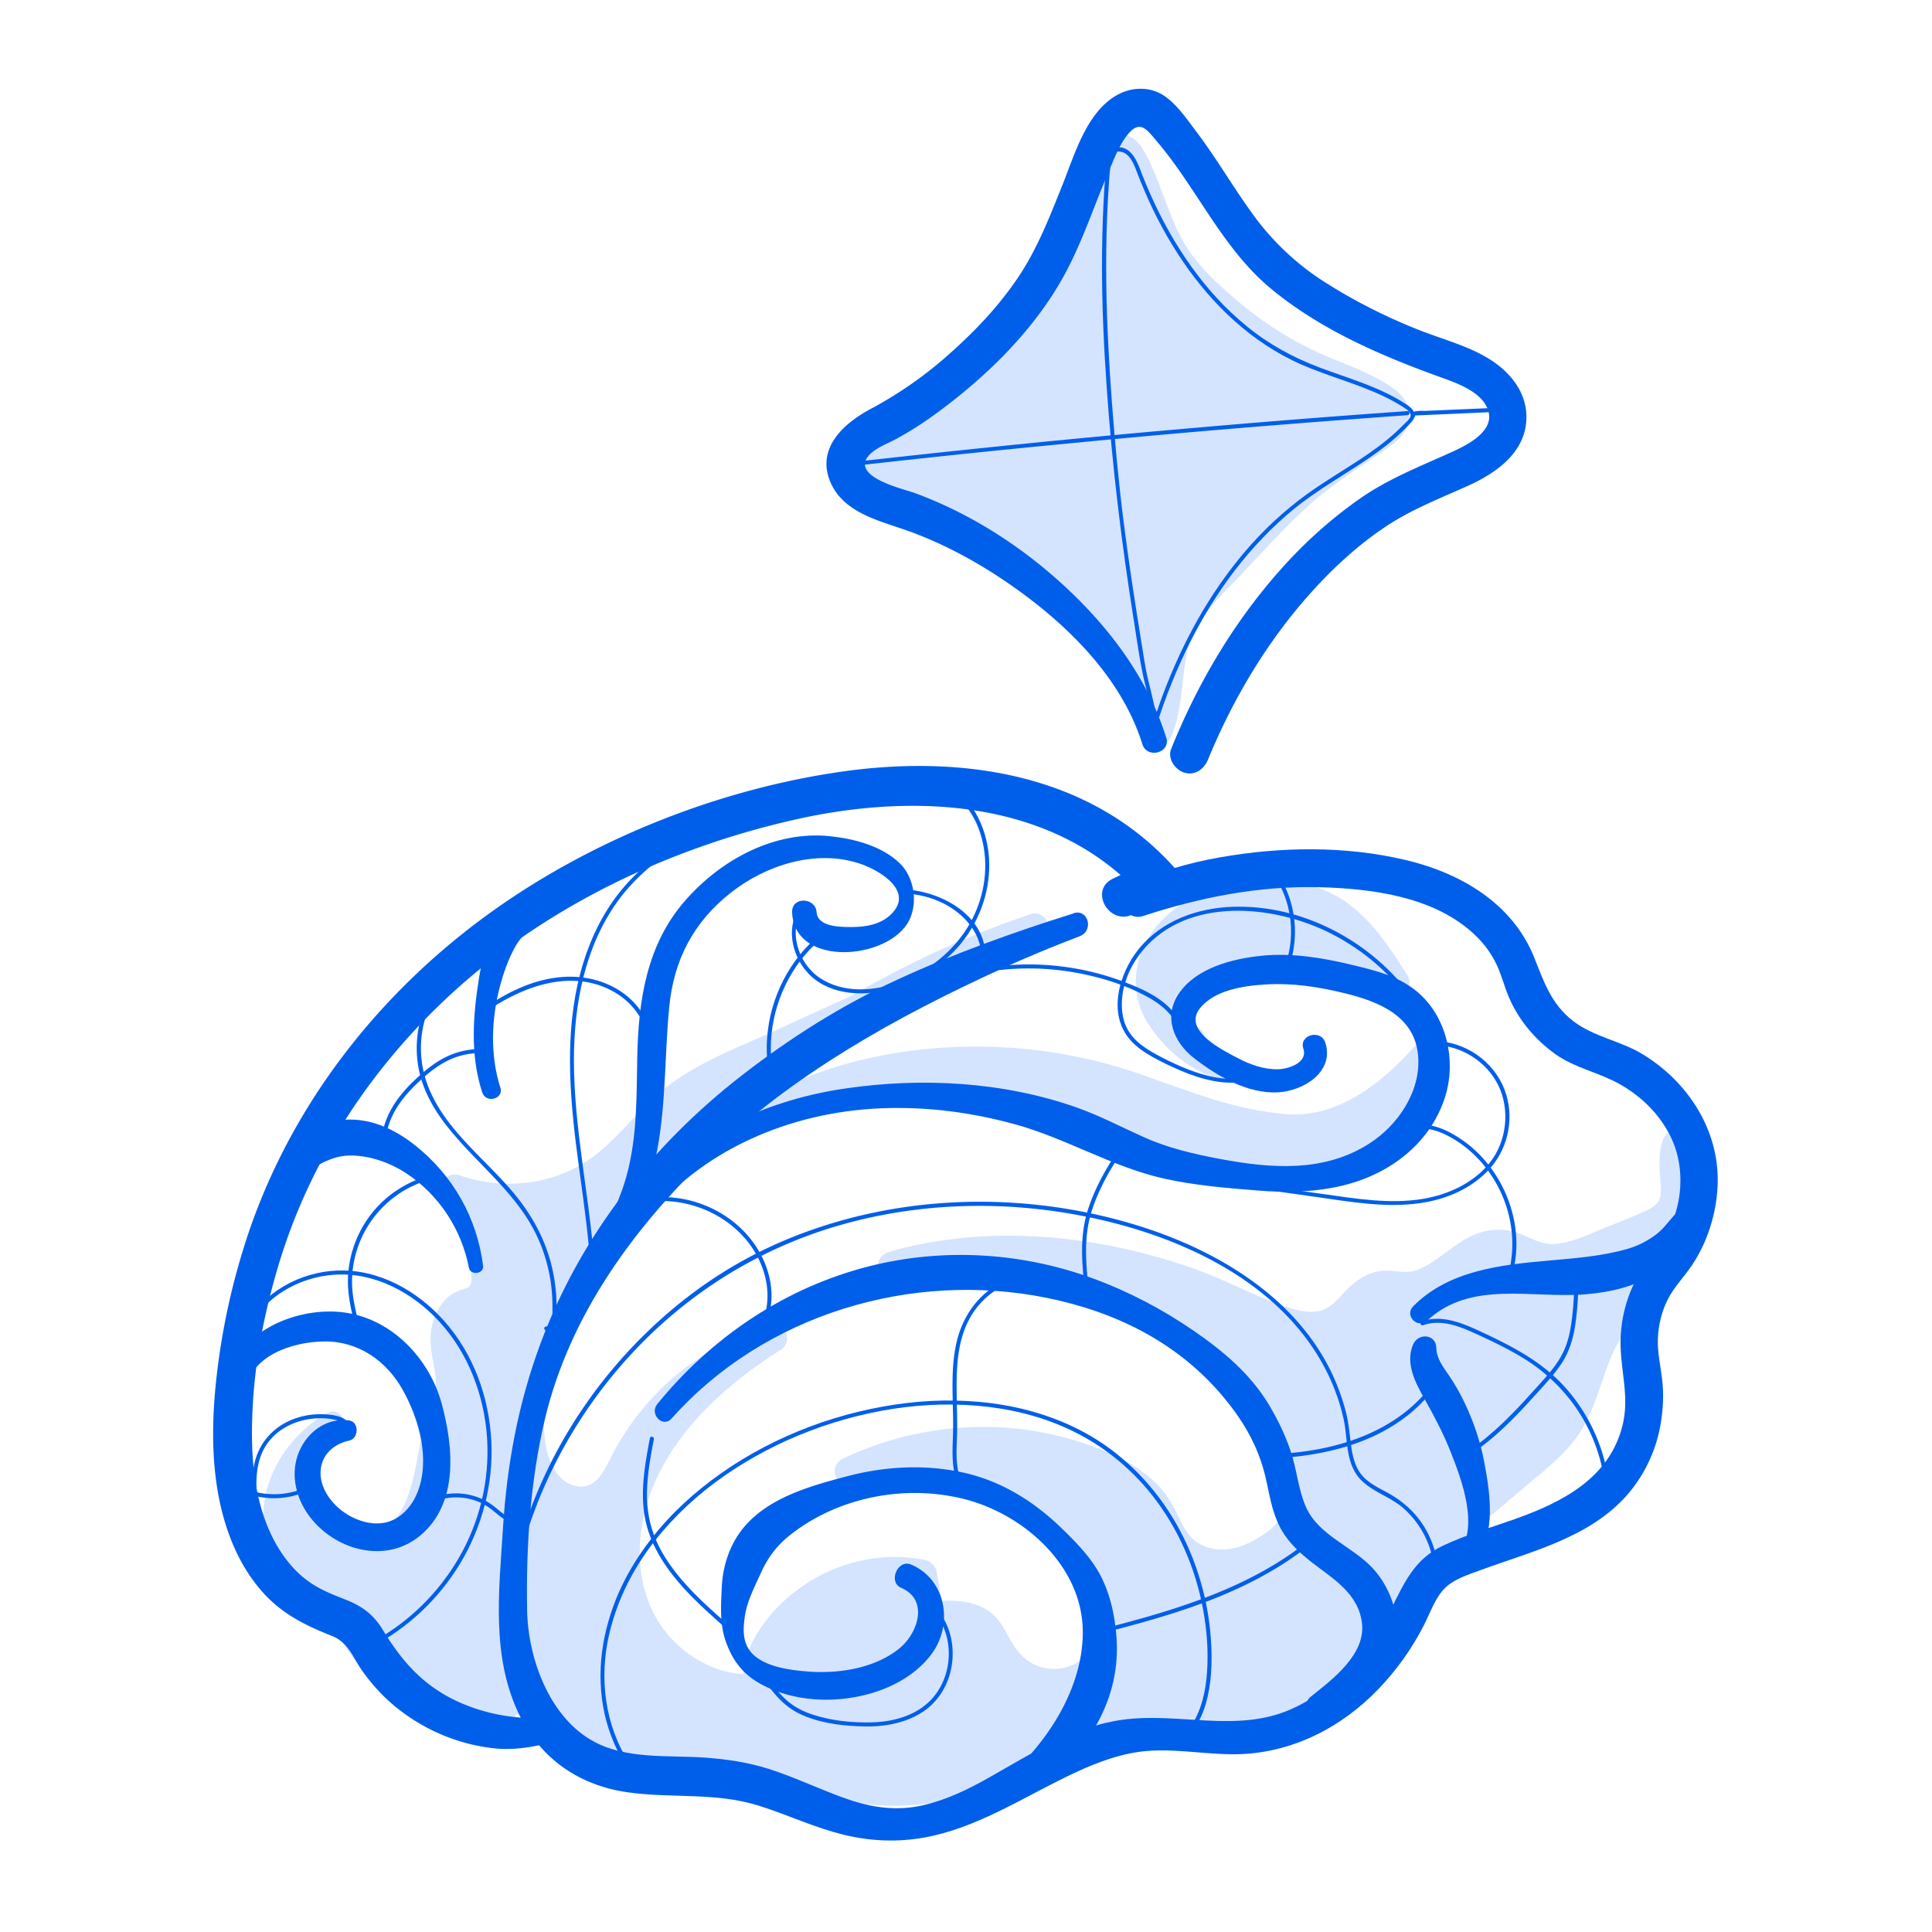 <?xml version="1.0" encoding="UTF-8"?><svg xmlns="http://www.w3.org/2000/svg" viewBox="0 0 180 180"><g fill="#d4e4ff"><path d="M115.27 99.98c-1.89-.37-3.54-1.52-4.97-2.82-1.37-1.25-2.64-2.75-3.01-4.56-.49-2.36.7-4.85 2.55-6.39s4.27-2.26 6.66-2.55c2.23-.27 4.57-.18 6.61.75 3.02 1.37 4.94 4.33 6.7 7.14-4.62-2.35-10.1-2.95-15.12-1.66-1.67.43-3.38 1.14-4.37 2.55s-.87 3.69.61 4.56"/><path d="M115.52 99.05c-1.54-.51-2.82-1.52-4.02-2.59-1.1-1-2.21-2.14-2.7-3.57-1.05-3.07 1.53-5.86 4.2-6.92 2.89-1.15 6.81-1.56 9.67-.16 2.68 1.32 4.33 4.03 5.85 6.47l2.02-2.02c-5.01-2.51-10.81-3.24-16.26-1.82-2.25.59-4.66 1.72-5.64 3.97-.9 2.06-.46 4.63 1.55 5.84 1.64.99 2.94-1.43 1.47-2.51-1.15-.85-.23-2.57.61-3.22 1.38-1.07 3.4-1.43 5.09-1.65 3.99-.53 8.1.16 11.7 1.94 1.25.62 2.86-.69 2.02-2.02-1.62-2.57-3.34-5.18-5.91-6.91-2.83-1.9-6.33-2.06-9.6-1.56s-6.24 1.8-8.15 4.4c-1.83 2.49-2.19 5.78-.56 8.47 1.77 2.94 4.98 5.34 8.42 5.74 1.12.13 1.23-1.56.26-1.89Z"/></g><g fill="#d4e4ff"><path d="M68.08 104.8c11.35-6.49 25.55-7.76 37.87-3.38 1.56.55 3.08 1.19 4.64 1.73 2.73.95 5.57 1.59 8.45 1.92 1.22.14 2.46.22 3.67 0 1.06-.2 2.06-.62 3.02-1.11 2.67-1.36 5.07-3.25 7.03-5.51.42 1.52-.57 3.03-1.51 4.3-1.12 1.52-2.27 3.07-3.83 4.15-2.43 1.69-5.55 2.01-8.51 1.93-2.61-.08-5.22-.43-7.75-1.07-1.77-.44-3.51-1.02-5.24-1.59-1.74-.57-3.47-1.15-5.21-1.72-2.11-.7-4.22-1.39-6.29-2.21-1.26-.5-2.51-1.05-3.82-1.39-5.55-1.46-11.31.81-17.01 1.43"/><path d="M68.57 105.63c7.57-4.28 16.96-5.99 25.58-5.34 4.37.33 8.62 1.36 12.7 2.92 4.43 1.69 9 3.19 13.79 3.32 5.05.14 9.86-3.54 13.06-7.15l-2.25-.59c.33 1.77-1.87 3.97-2.96 5.19-1.26 1.41-2.71 2.4-4.54 2.89-3.8 1.01-8.18.41-11.94-.48-4.23-1.01-8.36-2.57-12.48-3.96-3.95-1.33-7.79-3.4-12.02-3.61-4.72-.23-9.28 1.35-13.92 1.9-1.94.23-1.97 3.31 0 3.08 4.49-.52 8.93-2 13.48-1.9 2.4.05 4.52.84 6.73 1.72s4.47 1.62 6.73 2.37c4.47 1.47 8.94 3.2 13.61 3.89 4.14.61 8.73.9 12.61-.95 2.02-.96 3.51-2.59 4.84-4.35 1.47-1.94 2.95-3.94 2.45-6.5-.19-.97-1.61-1.33-2.25-.59-2.95 3.36-7.15 6.67-11.85 6.32-4.8-.36-9.15-2.14-13.64-3.71-8.05-2.83-17.03-3.36-25.36-1.51-4.77 1.06-9.12 2.98-13.36 5.37-1.09.61-.11 2.29.98 1.67Z"/></g><g fill="#d4e4ff"><path d="M31.04 132.47c-3.2 1.88-5.2 5.62-4.98 9.32.13 2.18 1.21 4.53 3.28 5.23.43.15.9.22 1.29.47.61.39.88 1.12 1.15 1.79 2 4.9 6.01 8.94 10.9 10.97 1.18.49 2.71.8 3.58-.14.42-.45.56-1.09.66-1.7 1.07-6.85-1.78-13.87-.6-20.7.32-1.83.92-3.6 1.3-5.41.44-2.1.59-4.26 1.25-6.3.45-1.42 1.14-2.76 1.83-4.09 2.29-4.44 4.63-8.95 8.11-12.55 1.56-1.62 3.33-3.02 5.11-4.39 9.92-7.64 20.61-14.55 32.5-18.49-9.18 4.22-18.35 8.44-27.53 12.66-2.03.93-4.08 1.88-5.84 3.26-2.36 1.85-4.1 4.39-6.44 6.25-3.92 3.11-9.48 4.01-14.19 2.3 1.41 2.12 2.39 4.52 2.87 7.02.22 1.17.21 2.63-.81 3.24-.38.23-.83.29-1.23.47-1.33.61-1.71 2.34-1.56 3.8s.65 2.91.41 4.35c-.14.85-.53 1.62-.83 2.43-.97 2.6-1.02 5.47-2.01 8.06s-3.48 5.02-6.19 4.47c-2.83-.57-4.1-3.81-4.88-6.58"/><path d="M30.54 131.61c-3.57 1.96-6.22 6.03-6.01 10.18.1 1.94.75 3.96 2.15 5.36.74.73 1.6 1.16 2.57 1.49s1.14 1.41 1.55 2.3c1.78 3.83 4.79 7.11 8.39 9.31 1.7 1.04 3.85 2.18 5.91 1.98 2.56-.26 3.22-2.51 3.43-4.71.49-4.99-.82-9.92-1.03-14.88-.11-2.67.27-5.13.95-7.71s.9-5.14 1.54-7.67c.62-2.45 1.95-4.69 3.13-6.92 1.1-2.09 2.25-4.15 3.58-6.1 2.84-4.18 6.74-7.19 10.75-10.18 8.99-6.68 18.66-12.65 29.32-16.25-.36-.84-.71-1.69-1.07-2.53-7.82 3.6-15.66 7.16-23.49 10.74-3.53 1.61-7.33 3.01-10.38 5.47-2.83 2.28-4.81 5.49-8.08 7.24-3.37 1.8-7.37 2.02-10.95.76-1.23-.43-2.39 1.14-1.7 2.21 1.17 1.81 2.04 3.74 2.53 5.84.12.52.51 1.72.14 2.24-.2.28-.64.32-.95.44-.44.18-.83.39-1.18.72-1.15 1.06-1.59 2.71-1.52 4.23.05 1.14.4 2.23.48 3.37.07 1.07-.29 1.94-.67 2.92-1.35 3.5-.88 8.55-4.08 11.08-3.47 2.73-5.47-2.06-6.25-4.71-.54-1.83-3.39-1.06-2.86.79.84 2.96 2.14 6.35 5.29 7.48 3.44 1.23 6.8-1.35 8.26-4.32.88-1.79 1.2-3.77 1.57-5.71.19-1 .4-2 .73-2.97s.79-1.85.97-2.84c.37-1.96-.57-3.79-.38-5.72.06-.62.22-1.18.77-1.49.72-.41 1.45-.49 2.05-1.16 1.34-1.5.92-3.78.46-5.54-.57-2.18-1.52-4.26-2.75-6.14l-1.7 2.21c3.28 1.14 6.92 1.19 10.24.16 3.62-1.12 6.22-3.44 8.75-6.16 1.35-1.45 2.73-2.83 4.43-3.87s3.66-1.89 5.53-2.76c4.06-1.88 8.11-3.75 12.17-5.63 4.66-2.15 9.31-4.32 13.97-6.46 1.42-.65.42-3.02-1.07-2.53-8.8 2.92-16.98 7.38-24.62 12.59-3.82 2.61-7.62 5.34-11.15 8.32s-6.15 6.59-8.39 10.57c-1.13 2.02-2.23 4.07-3.23 6.16-1.03 2.14-1.6 4.3-1.98 6.64-.38 2.37-1.05 4.65-1.56 6.99s-.61 4.73-.45 7.12c.31 4.71 1.55 9.49.85 14.23-.15 1.01-.26 1.59-1.39 1.33-.95-.21-1.84-.73-2.67-1.2-1.76-.99-3.33-2.23-4.7-3.71a18.8 18.8 0 0 1-3.51-5.49c-.45-1.06-.91-2.04-1.96-2.64-.85-.48-1.8-.48-2.49-1.24-1.4-1.53-1.44-4.03-1.01-5.94a9.17 9.17 0 0 1 3.76-5.55c1.05-.71.13-2.33-1-1.71Z"/></g><g fill="#d4e4ff"><path d="M52.1 122.36a24.7 24.7 0 0 0-2.58 10.07c-.07 1.86.1 3.83 1.14 5.37 1.04 1.55 3.17 2.48 4.84 1.66 1.34-.66 1.99-2.15 2.67-3.48 2.82-5.45 7.97-9.65 13.88-11.3-4.4 2.75-8.55 6.11-11.24 10.55-2.68 4.44-3.71 10.1-1.74 14.9s7.33 8.27 12.4 7.17c-.99-.2-.97-1.64-.59-2.58 2.27-5.64 8.89-9.15 14.84-7.87.22 1.33.43 2.66.65 3.99 1.84-.22 3.96-.36 5.28.94.73.72 1.06 1.75 1.61 2.62 1.4 2.23 4.43 3.27 6.9 2.38s4.14-3.63 3.79-6.24c-.16-1.2-.69-2.31-1.24-3.39-1.24-2.42-2.66-4.81-4.7-6.62-4.91-4.36-12.26-4.44-18.73-3.32 7.06-3.37 15.56-3.61 22.8-.63 2.34.96 4.66 2.35 5.87 4.57.47.87.76 1.84 1.33 2.65 1.1 1.57 3.14 2.31 5.05 2.14s3.68-1.12 5.13-2.37c.49-.42.96-.89 1.17-1.49.2-.56.17-1.18.1-1.78-.88-8.08-6.5-15.22-13.7-19.01-7.19-3.79-15.74-4.5-23.75-3.13 10.94-3.06 22.84-.87 33.13 3.95 2.63 1.23 5.82 2.62 8.24 1.02 1.44-.95 2.34-2.84 4.05-3.08.71-.1 1.43.12 2.14.14 3.41.07 5.81-4.39 9.19-3.93 1.19.16 2.21.93 3.38 1.2 1.52.35 3.09-.17 4.54-.72 2.03-.76 4.04-1.57 6.03-2.44.63-.28 1.28-.57 1.72-1.1 1.45-1.7-.1-4.45.75-6.51.88 3.5.27 7.35-1.67 10.4-1.59 2.52-4 4.46-5.47 7.05-1.59 2.8-1.98 6.2-3.83 8.84-.95 1.35-2.22 2.42-3.49 3.48l-10.03 8.41c-1.29 1.08-2.58 2.17-3.58 3.52-1.42 1.93-2.15 4.3-3.52 6.28a11.67 11.67 0 0 1-5.99 4.44c-4.91 1.57-10.34-.25-15.37.91-3.15.72-5.91 2.56-8.84 3.93-5.58 2.59-12.09 3.44-17.99 1.71-1.94-.57-3.8-1.41-5.78-1.84-2.75-.6-5.61-.4-8.4-.73-5.13-.6-9.86-2.96-14.47-5.28-.07-7.49-.15-14.98-.22-22.47"/><path d="M51.33 121.91c-1.97 3.85-3.42 8.56-2.93 12.93.22 1.96.96 3.86 2.58 5.06 1.38 1.03 3.21 1.45 4.84.76s2.49-2.24 3.26-3.74c.93-1.8 2.04-3.46 3.42-4.94 2.68-2.89 6.09-4.98 9.88-6.08l-.98-2.31c-5.86 3.69-11.42 8.22-13.78 14.97-2.22 6.34-1.01 13.7 4.54 17.89 2.78 2.1 6.28 2.98 9.71 2.3 1.55-.31 1.3-2.46 0-2.9.43.14.22.11.32-.33.08-.35.24-.68.4-.99.31-.61.67-1.2 1.08-1.74.88-1.16 2.02-2.13 3.26-2.88 2.5-1.5 5.49-2.15 8.37-1.55l-1.09-1.09c.21 1.33.42 2.66.64 3.99.1.61.89 1.23 1.52 1.15.92-.11 1.88-.23 2.81-.09 1.18.18 1.64.86 2.17 1.86.89 1.71 2.07 3.06 3.88 3.84 3.56 1.54 7.74.14 9.51-3.36 2.04-4.04-.36-8.24-2.67-11.61-2.36-3.46-5.64-5.91-9.68-7.05-4.39-1.24-9.04-.96-13.49-.25l1.18 2.79c6.52-2.97 14.1-3.26 20.81-.74 1.42.53 2.87 1.21 4.05 2.19 1.44 1.19 1.84 2.72 2.77 4.26 1.63 2.7 4.88 3.74 7.88 3.12 3.1-.64 6.94-3.11 6.82-6.62-.11-3.11-1.22-6.32-2.67-9.04-2.93-5.48-7.77-9.95-13.41-12.53-7.38-3.37-15.51-3.8-23.43-2.56.28 1.03.57 2.05.85 3.08 5.98-1.57 12.25-1.69 18.33-.56 3.1.57 6.14 1.43 9.09 2.52 2.78 1.03 5.41 2.59 8.27 3.4 2.74.78 5.35.42 7.42-1.62.68-.67 1.3-1.66 2.32-1.78.65-.07 1.35.19 2.02.16s1.26-.16 1.86-.39c2.04-.76 3.49-2.51 5.49-3.33 1.08-.45 1.94-.06 2.96.39 1.55.67 3.02.88 4.7.54 1.81-.36 3.58-1.18 5.28-1.87 1.52-.61 3.26-1.13 4.62-2.07 1.29-.88 1.9-2.23 1.97-3.76.07-1.4-.42-2.84.05-4.2h-3.21c1.05 4.46-.58 8.34-3.48 11.68-1.37 1.58-2.81 3.15-3.76 5.04s-1.47 3.92-2.25 5.86c-1.66 4.16-5.83 6.75-9.15 9.51-1.91 1.59-3.82 3.17-5.72 4.77-1.68 1.41-3.22 2.9-4.33 4.81-1.07 1.84-1.77 3.94-3.16 5.59-1.2 1.42-2.78 2.53-4.56 3.1-4.39 1.4-9.12.03-13.62.59-4.65.58-8.3 3.44-12.57 5.05-4.04 1.53-8.53 2.19-12.81 1.42-2.63-.47-5.04-1.63-7.62-2.27-2.59-.64-5.26-.58-7.9-.77-5.39-.37-10.26-2.79-15.01-5.18l.84 1.46c-.07-7.49-.19-14.98-.27-22.47-.02-2.12-3.32-2.13-3.3 0 .07 7.49.1 14.98.17 22.47 0 .57.31 1.2.84 1.46 4.44 2.23 9.01 4.54 13.97 5.33 2.47.39 4.96.33 7.44.57 2.52.25 4.8 1.24 7.19 1.99 4.55 1.42 9.46 1.4 14.07.28 2.24-.54 4.41-1.38 6.48-2.4s4.25-2.36 6.57-3.08c4.62-1.45 9.56-.01 14.29-.73 4.42-.67 8.02-3.42 10.09-7.34 1.1-2.08 1.95-4.2 3.65-5.89s3.67-3.21 5.52-4.77c1.97-1.67 3.95-3.33 5.92-5 1.77-1.49 3.61-2.92 4.85-4.91 1.33-2.13 1.86-4.62 2.82-6.91s2.62-4.01 4.2-5.87c3.45-4.07 5.05-8.99 3.81-14.28-.4-1.7-2.7-1.46-3.21 0-.42 1.19-.33 2.41-.23 3.65.12 1.39.19 2.18-1.17 2.83-1.23.59-2.52 1.08-3.78 1.58-1.52.61-3.24 1.49-4.9 1.6-1.45.1-2.57-.84-3.93-1.17a5.64 5.64 0 0 0-3.25.19c-2.1.76-3.56 2.57-5.6 3.39-.98.39-1.87.06-2.88.07-1.37 0-2.5.65-3.47 1.55-.78.73-1.42 1.73-2.46 2.11-1.19.43-2.57 0-3.71-.39-2.83-1-5.48-2.45-8.31-3.45-2.76-.97-5.6-1.74-8.48-2.26-6.59-1.19-13.36-1.16-19.83.67-2.01.57-1.14 3.43.85 3.08 11.96-2.1 26.03 1.18 32.53 12.3 1.37 2.34 2.36 4.92 2.79 7.61.12.76.34 1.64-.15 2.3-.38.51-1.03.94-1.55 1.27-1.29.83-2.82 1.41-4.38 1.12-1.43-.26-2.3-1.13-2.92-2.41s-1.26-2.58-2.33-3.64c-2.16-2.13-5.17-3.34-8.03-4.16-7.01-2.01-14.6-1.32-21.17 1.81-1.66.8-.41 3.08 1.18 2.79 6.4-1.15 14.1-1.16 18.64 4.25 1.21 1.44 2.13 3.12 2.96 4.79.8 1.6 1.51 3.31.8 5.08a4.24 4.24 0 0 1-6.86 1.53c-1.4-1.29-1.62-3.32-3.36-4.36-1.66-1-3.66-.92-5.51-.71l1.52 1.15c-.22-1.33-.43-2.66-.66-3.99-.08-.49-.61-1-1.09-1.09-4.43-.86-8.92.37-12.41 3.2-1.63 1.32-3.04 3.04-3.92 4.95-.87 1.88-1.08 4.44 1.28 5.26v-2.9c-3.1.6-6.23-.78-8.39-2.98-2.54-2.58-3.41-6.19-3.06-9.72.76-7.65 6.9-13.51 13.06-17.38 1.19-.75.44-2.72-.98-2.31a24.22 24.22 0 0 0-14.78 12.2c-.64 1.25-1.39 3.04-3.09 2.84-1.78-.21-2.69-2.03-2.99-3.59-.76-3.97.37-8.51 2.03-12.11.48-1.02-1.01-1.93-1.54-.9Z"/></g><g fill="#d4e4ff"><path d="M102.12 14.7c-1.61 8.61-6.83 16.18-13.09 22.31-1.03 1.01-2.1 1.99-3.31 2.78-1.44.94-3.07 1.58-4.41 2.66-.23.18-.46.4-.53.68-.17.65.54 1.17 1.14 1.48 4.51 2.24 9.2 4.14 13.46 6.81s8.15 6.24 10.15 10.86c.82 1.9 1.31 3.95 2.2 5.82 1.46-3.26.68-7.25 2.38-10.39.61-1.12 1.5-2.06 2.38-2.99l4.64-4.88c1.78-1.87 3.57-3.75 5.59-5.36 1.87-1.49 3.92-2.73 5.86-4.12.64-.46 1.34-1.12 1.17-1.89-.12-.55-.66-.9-1.15-1.17-3.47-1.91-7.32-3.1-10.64-5.25-1.61-1.04-3.08-2.29-4.53-3.54-.97-.83-1.95-1.67-2.78-2.63-2.65-3.08-3.63-7.2-5.36-10.87-.14-.29-.29-.59-.52-.82-.75-.73-2.25-.23-2.42.81"/><path d="M101.07 14.41c-1.18 4.83-3.37 9.25-6.21 13.32a53 53 0 0 1-4.51 5.65c-1.69 1.85-3.48 3.81-5.61 5.15-1.67 1.05-4.92 2.03-5.49 4.17-.71 2.69 2.96 3.81 4.76 4.66 4.7 2.21 9.59 4.32 13.67 7.6 2.06 1.65 3.93 3.57 5.3 5.84 1.54 2.52 2.18 5.41 3.44 8.06.62 1.31 2.33.71 2.76-.36 1.01-2.5.88-5.21 1.44-7.82.61-2.85 2.63-4.64 4.56-6.67 2.14-2.25 4.23-4.59 6.52-6.7 2.13-1.97 4.55-3.49 6.93-5.12.97-.67 2.06-1.35 2.5-2.51.47-1.23.01-2.45-.99-3.25-2.13-1.68-5.07-2.53-7.51-3.67-2.65-1.24-5-2.77-7.24-4.65-2.13-1.8-4.07-3.54-5.38-6.04-1.37-2.61-2.03-5.6-3.51-8.15-1.37-2.36-4.89-2.04-5.65.65-.55 1.94 2.47 2.77 3.01.83.02-.06-.17-.06-.07.1.3.48.5 1.07.72 1.6.45 1.07.85 2.16 1.29 3.23.87 2.13 1.81 4.21 3.23 6.03 1.49 1.91 3.45 3.46 5.33 4.97 1.96 1.57 4.01 2.89 6.28 3.97 2.25 1.07 4.59 1.98 6.79 3.15-.01 0 .8.56.75.27-.04-.22-.07.07-.25.21-.45.36-.92.68-1.4 1.01-1.04.72-2.1 1.42-3.13 2.17-4.31 3.12-7.8 7.22-11.45 11.05-1.86 1.96-3.5 3.85-4.11 6.56-.57 2.51-.36 5.24-1.41 7.63h2.61c-1.03-2.33-1.55-4.84-2.74-7.1-1.07-2.04-2.52-3.89-4.15-5.52-3.47-3.47-7.8-5.93-12.18-8.05-1.17-.56-2.34-1.11-3.52-1.66-.55-.26-1.11-.52-1.66-.78-.6-.29-1.4-.89-2.06-1l-.15-.08c-.3-.23-.42-.02-.36.62-.02-.01.72-.54.59-.45.47-.32.97-.6 1.47-.88 1.14-.63 2.26-1.24 3.29-2.04 3.78-2.9 7.08-6.82 9.74-10.75 2.96-4.37 5.09-9.41 5.85-14.65.19-1.34-1.75-1.97-2.09-.58Z"/></g><path fill="#005fea" d="M100.05 85.09c-5.57 1.75-11.07 3.71-16.38 6.15s-10.05 5.46-14.54 8.94c-8.42 6.53-15.08 15.02-18.8 25.06-2.06 5.57-3.1 11.22-3.47 17.14-.37 5.87-1.13 12.1 1.6 17.54 2.02 4.03 5.58 6.43 9.99 7.06 4.11.59 8.22-.02 12.24 1.25 2.68.84 5.22 2.06 7.96 2.72 2.49.6 5 .7 7.52.24 4.72-.86 8.95-3.59 13.2-5.66 2.13-1.04 4.44-2 6.8-2.32 2.98-.4 6.01.27 9 .23 5.09-.07 9.78-2.44 13.27-6.09 1.67-1.74 3.1-3.74 4.2-5.89.56-1.09.98-2.36 1.79-3.3.87-1.01 2.34-1.44 3.55-1.89 4.75-1.74 10.15-3.03 13.62-6.99 1.69-1.94 2.78-4.33 3.16-6.87.19-1.25.25-2.5.11-3.76-.14-1.33-.46-2.59-.41-3.94.05-1.27.36-2.55.94-3.68s1.52-2.08 2.25-3.17c1.43-2.15 2.24-4.72 2.37-7.29.27-5.12-2.67-9.72-6.96-12.34-2.06-1.26-4.57-1.62-6.49-3.1-2.04-1.58-2.72-3.63-3.63-5.92-2.02-5.06-6.89-7.89-12-9.09-5.63-1.33-11.63-1.24-17.3-.24-2.92.51-5.68 1.35-8.41 2.51-1.68.72-.48 3.52 1.25 2.96 5.33-1.75 10.79-2.83 16.42-2.69 4.83.12 10.48.84 14.24 4.19.85.76 1.55 1.61 2.09 2.61.62 1.14.89 2.41 1.41 3.59.92 2.07 2.41 3.82 4.24 5.14s4.13 1.73 6.1 2.86 3.58 2.71 4.61 4.73 1.21 4.4.69 6.59c-.26 1.09-.66 2.13-1.23 3.1-.62 1.06-1.48 1.93-2.15 2.95-1.34 2.07-1.99 4.63-1.91 7.09.08 2.52.81 4.78.17 7.32-1.23 4.91-5.63 7.14-10.05 8.71-2.24.79-4.55 1.46-6.7 2.48-2.64 1.25-3.57 3.44-4.81 5.89-2.01 3.97-5.2 7.5-9.31 9.33-5.07 2.25-10.47.25-15.74.99-4.57.64-8.48 3.16-12.42 5.39-1.93 1.09-3.9 2.05-6.08 2.56-2.37.56-4.65.27-6.95-.51-2.53-.86-4.94-2.06-7.49-2.87-1.99-.63-4.03-.92-6.11-1.06-3.32-.21-7.11.16-10.15-1.47-4.17-2.24-6.16-7.77-6.24-12.26-.1-5.9.29-12.09 1.67-17.84 2.34-9.76 8.34-17.85 15.47-24.71 7.72-7.42 17.29-12.73 26.97-17.16 2.43-1.11 4.9-2.13 7.39-3.08 1.31-.5.8-2.57-.59-2.14Z"/><path fill="#005fea" d="M50.25 160.08c-2.98.05-6.06-.63-8.66-2.09-2.65-1.49-4.38-3.59-5.93-6.15-.84-1.39-1.91-2.19-3.4-2.78-1.14-.45-2.22-.86-3.25-1.54-1.55-1.03-2.71-2.52-3.56-4.17-1.93-3.77-2.13-8.27-1.9-12.42.24-4.39 1.11-8.73 2.36-12.93 3.29-11.08 10.16-20.75 19.13-27.98 8.42-6.8 18.85-11.42 29.39-13.74 11.23-2.46 24.18-1.69 32.22 7.49l.41-3.16c.41-.2-.45.15-.55.18-.33.1-.66.19-.99.3-.64.22-1.27.49-1.88.8-2.19 1.1-.27 4.39 1.92 3.29-.35.18.5-.1.6-.12.34-.08.67-.16 1-.26.66-.19 1.32-.4 1.93-.71 1.22-.62 1.22-2.25.41-3.16-7.91-8.91-19.95-10.65-31.21-9.02s-22.83 6.18-32.24 12.86c-10.46 7.42-18.72 17.83-22.87 30.02a64.7 64.7 0 0 0-3.01 13.54c-.53 4.76-.52 9.87 1.1 14.44.76 2.15 1.87 4.16 3.44 5.83 1.76 1.87 3.88 2.89 6.22 3.82 1.57.62 1.96 2.06 2.89 3.35s2.06 2.51 3.37 3.52c2.53 1.96 5.51 3.2 8.69 3.58 1.58.19 3.15.01 4.7-.35 1.36-.31 1.06-2.45-.33-2.42Zm58.4-91.36c-1.63-5.28-5.02-9.89-8.99-13.66-4.13-3.93-9.09-7.17-14.45-9.13-.98-.36-5.23-1.32-4.55-3.04.39-.98 2.01-1.54 2.85-2 1.3-.71 2.55-1.51 3.74-2.39 4.72-3.45 9.21-7.85 12-13.04 1.57-2.92 2.61-6.08 3.9-9.12.54-1.26 1.07-2.79 1.95-3.85 1.14-1.36 1.77-.39 2.65.64 3.77 4.41 6.09 9.95 10.62 13.73 4.52 3.76 10.05 6.18 15.53 8.17 1.56.57 4 1.34 4.69 3.04.86 2.11-2.04 3.47-3.52 4.13-2.92 1.32-5.77 2.43-8.42 4.29s-5.06 4.03-7.21 6.43c-4.44 4.95-7.85 10.71-10.33 16.87-.36.9.4 1.96 1.25 2.2 1.02.29 1.84-.36 2.2-1.25 2.32-5.65 5.55-11.06 9.65-15.6 2.04-2.26 4.3-4.34 6.84-6.04 2.47-1.66 5.11-2.66 7.79-3.87 2.34-1.07 4.85-2.76 5.3-5.49.43-2.62-1.07-4.78-3.18-6.16-1.96-1.28-4.27-1.88-6.43-2.71-3.07-1.18-6.11-2.7-8.89-4.45a24.5 24.5 0 0 1-6.97-6.53c-1.81-2.5-3.36-5.18-5.22-7.64-.84-1.11-1.76-2.47-2.92-3.28-1.36-.94-3.08-.9-4.5-.09-2.82 1.61-3.92 5.55-5.05 8.37-1.21 3.01-2.37 6.03-4.21 8.72s-3.93 4.87-6.25 6.94a37.5 37.5 0 0 1-7.42 5.2c-2.47 1.32-5.01 3.6-3.78 6.69s4.84 3.75 7.61 4.78c3.1 1.15 6.07 2.76 8.8 4.62 5.39 3.67 10.71 8.75 12.7 15.13.44 1.41 2.67.81 2.23-.61ZM92.21 169.03c3.2-1.56 6.31-3.41 8.54-6.25 2.36-3 3.58-6.57 3.26-10.37-.16-1.88-.52-3.65-1.34-5.35-.85-1.76-2.3-3.26-3.69-4.61-2.63-2.56-5.69-4.49-9.31-5.27-3.5-.76-7.17-.57-10.63.33-3.44.9-7.45 1.99-9.79 4.85-1.29 1.58-1.93 3.59-2.01 5.62-.07 1.69-.19 3.33.38 4.95s1.46 2.91 3 3.82 3.36 1.41 5.17 1.56c3.88.32 8.59-.96 11.01-4.22 2.04-2.75 1.36-6.95-1.93-8.33-1.23-.51-2.15 1.64-.92 2.17 2.62 1.12 1.57 4.25-.16 5.65-2.33 1.89-5.76 2.39-8.66 2.14-1.39-.12-2.96-.32-4.2-1.02-1.73-.97-1.8-2.48-1.51-4.25.22-1.35.91-2.66 1.47-3.9.64-1.43 1.5-2.57 2.73-3.54 4.5-3.56 10.81-4.76 16.35-3.31 5.52 1.45 10.88 6.26 10.91 12.31.03 6.2-4.58 12.26-9.55 15.53-.93.61-.12 1.97.87 1.48Z"/><path fill="#005fea" d="M62.58 132.15c8.63-9.69 22.34-13.79 34.95-11.23 6.41 1.3 12.19 4.15 16.42 9.2 2.08 2.49 3.45 4.94 4.1 8.15.31 1.51.61 3.06 1.42 4.4.69 1.14 1.67 2.05 2.71 2.86 2.04 1.59 4.44 2.95 4.72 5.79s-2.73 5.13-4.76 6.74c-1.28 1.02.36 3.02 1.72 2.23 2.59-1.51 5.35-3.66 6.1-6.74.63-2.57-.26-5.43-2-7.37-1.88-2.09-5.1-3.09-6.29-5.78-.73-1.66-.85-3.54-1.44-5.25-.5-1.48-1.2-2.92-2-4.26-1.73-2.88-4.27-5.02-7.01-6.9-2.93-2.02-6.1-3.68-9.44-4.9-6.89-2.51-14.46-2.88-21.54-.92-7.54 2.09-14.08 6.6-19.01 12.65-.75.93.52 2.26 1.34 1.34Zm-2.63-18.2c5.23-6.8 13.66-10.34 22.1-10.69 4.25-.18 8.46.37 12.56 1.5 4.74 1.31 9.02 3.96 13.81 5.04 2.85.64 5.88.89 8.79 1.12 2.63.21 5.29.16 7.87-.46 4.33-1.04 8.12-3.85 9.53-8.18 1.11-3.38.21-7.55-2.56-9.87-1.78-1.5-4.02-2.02-6.24-2.55-2.7-.65-5.55-1.1-8.33-.81-2.67.28-5.98 1.12-7.61 3.46-1.52 2.16-.55 4.58 1.37 6.07 2.15 1.68 5.03 3.35 7.85 3.19 2.34-.13 5.25-1.9 4.39-4.62-.41-1.3-2.48-.74-2.05.56s-1.37 1.88-2.34 1.91c-1.31.04-2.63-.44-3.77-1.04-1.42-.74-5.11-2.56-3.56-4.59 1.34-1.75 4.12-2.15 6.16-2.27 2.5-.15 4.95.22 7.37.82 3.18.78 6.57 2.13 6.84 5.9.24 3.25-1.88 6.38-4.52 8.08-4.22 2.73-9.15 2.35-13.88 1.47-2.46-.46-4.93-1.03-7.22-2.07-2.08-.94-4.1-2-6.26-2.76-6.83-2.39-14.37-2.79-21.49-1.75-8 1.16-15.63 4.9-20.38 11.6-.69.97.87 1.82 1.57.91Zm76.92 32.14c2.59-2.5 2.04-6.54 1.44-9.74-.36-1.95-.98-3.81-1.83-5.6-.42-.89-.89-1.73-1.44-2.54s-1.2-1.62-1.22-2.63c-.04-1.33-1.72-1.41-2.18-.29-.72 1.76.23 3.54 1.09 5.06.9 1.6 1.74 3.2 2.42 4.91 1.07 2.71 2.74 7.11.62 9.73-.62.77.37 1.82 1.1 1.1m-3.89-23.06c4.05-3.78 9.77-2.04 14.7-2.44 2.45-.2 4.63-.74 6.75-1.99 1.73-1.02 3.89-2.92 3.91-5.1 0-1-1.16-1.35-1.85-.77-.77.65-1.28 1.55-2.08 2.19s-1.75 1.13-2.73 1.42c-2.45.71-4.92.88-7.45 1.11-4.43.39-9.28.92-12.57 4.26-.85.86.44 2.15 1.33 1.33Zm-87.97-5.09c-.56-4.47-2.8-8.42-6.32-11.22-2.04-1.62-4.42-2.69-7.07-2.35-1.21.15-2.32.53-3.29 1.28-.92.71-1.92 1.88-1.68 3.11.12.64.85.93 1.42.81.51-.11.77-.45 1.16-.75.33-.25.73-.45 1.1-.62.66-.3 1.39-.52 2.12-.54 1.86-.06 3.84.63 5.38 1.64 3.07 2.01 5.17 5.24 5.86 8.82.14.73 1.41.58 1.32-.18m-22.16 11.79c.39-3.43 4.4-4.72 7.35-4.75 3.17-.04 5.8 1.79 7.32 4.51 1.54 2.74 2.6 6.55 1.35 9.61-.49 1.19-1.41 2.27-2.66 2.67-1.38.43-2.92-.04-4.08-.82-1.26-.85-2.37-2.35-2.26-3.93.1-1.51 1.26-2.51 2.66-2.8.9-.19.96-1.75 0-1.88-1.93-.26-3.64.86-4.51 2.57-.93 1.83-.66 3.99.38 5.72 2.18 3.62 7.33 5.31 10.77 2.42 3.57-3 3.08-8.22 1.99-12.25-1.16-4.28-4.72-8-9.23-8.54-4.61-.55-10.76 2.15-10.68 7.49.02 1.06 1.5 1.01 1.61 0Z"/><path fill="#005fea" d="M56.06 117.58c2.99-2.61 4.47-6.68 5.18-10.48.82-4.4.68-8.85 1.11-13.28.42-4.37 2.26-7.92 5.74-10.65 3.25-2.56 7.86-4.05 11.92-2.74 1.97.63 5.26 2.64 2.95 4.81-.96.9-2.29 1.12-3.56 1.13-1 0-3.22.03-3.32-1.38s-2.33-1.48-2.28 0c.18 5.22 9.09 4.46 10.92.73.82-1.68.44-4.02-.91-5.31-1.67-1.6-4.22-2.26-6.45-2.5-5.17-.55-10.19 2.18-13.52 5.99-3.62 4.13-4.37 9.37-4.47 14.68-.06 3.34-.02 6.7-.75 9.98-.66 3-1.97 5.62-3.83 8.04-.59.77.62 1.55 1.28.98Zm-9.45-16.26c-.96-3.07-.84-6.38-.02-9.47.33-1.23.76-2.45 1.37-3.57.65-1.19 1.57-1.86 2.52-2.78.82-.8-.02-2.29-1.13-1.95-2.98.91-4.27 4.76-4.71 7.5-.58 3.56-.85 7.25.29 10.73.35 1.06 2.03.62 1.69-.47Zm55.99-85.54c.24-.53.52-1.12 1.01-1.46s1.08-.23 1.49.19.64 1.03.85 1.59.43 1.1.67 1.65c.98 2.31 2.17 4.53 3.58 6.6 2.77 4.07 6.45 7.58 10.99 9.59 2.55 1.12 5.27 1.8 7.78 3.01.62.3 1.23.63 1.81 1.01.24.15.66.41.64.75s-.49.68-.7.9c-.94.97-2.01 1.81-3.12 2.59-2.19 1.52-4.53 2.8-6.64 4.44s-3.88 3.4-5.51 5.4c-3.26 4.01-5.68 8.66-7.41 13.51-.21.6-.41 1.2-.61 1.8-.07.23.29.33.36.1 1.63-5.1 3.98-10.02 7.24-14.29 1.62-2.11 3.46-4.05 5.52-5.74 2.16-1.76 4.59-3.11 6.89-4.67 1.12-.76 2.2-1.58 3.18-2.52.22-.21.44-.44.65-.66s.46-.46.51-.78c.09-.59-.52-.97-.95-1.24-2.4-1.53-5.17-2.29-7.81-3.28-2.49-.93-4.81-2.19-6.87-3.88s-3.71-3.53-5.19-5.6c-1.49-2.09-2.75-4.36-3.79-6.71-.27-.6-.52-1.21-.76-1.82-.21-.54-.4-1.1-.71-1.59-.27-.42-.65-.81-1.15-.92s-.99.07-1.36.41c-.42.38-.69.9-.92 1.41-.1.22.22.41.32.19Z"/><path fill="#005fea" d="M131.84 38.71s1.83-.08 2.03-.09c.74-.03 1.48-.06 2.22-.1 1.46-.06 2.92-.13 4.38-.19.24-.01.24-.39 0-.38-1.71.07-3.41.15-5.12.22-.84.04-1.69.07-2.53.11-.33.01-1.48-.12-1.34.52.05.24.41.14.36-.1Zm-28.42-24.89c-.27.83-.38 1.7-.45 2.58-.07.92-.13 1.85-.17 2.77-.09 1.88-.13 3.76-.13 5.64 0 3.72.17 7.44.43 11.16.51 7.4 1.4 14.74 2.57 22.06.3 1.89.55 3.8 1 5.66.36 1.5.93 3.18.62 4.74-.05.24.31.34.36.1.27-1.34-.09-2.75-.4-4.05-.16-.67-.34-1.33-.47-2.01-.17-.89-.3-1.8-.45-2.7-.6-3.7-1.17-7.4-1.64-11.11s-.81-7.38-1.09-11.09-.48-7.43-.53-11.15c-.03-2.11 0-4.22.08-6.32.04-1.03.1-2.07.17-3.1s.15-2.08.48-3.08c.08-.23-.29-.33-.36-.1Z"/><path fill="#005fea" d="M79.6 43.4c6.7-.76 13.4-1.46 20.11-2.1 6.71-.65 13.42-1.24 20.14-1.77 3.76-.3 7.53-.58 11.29-.85.24-.02.24-.39 0-.38-6.72.47-13.44 1-20.15 1.59q-10.065.87-20.13 1.92c-3.75.39-7.51.8-11.26 1.22-.24.03-.24.4 0 .38ZM48.14 146.3c1.67-7.37 5.32-14.25 10.4-19.84 5.29-5.83 12.03-10.09 19.6-12.28 7.8-2.26 16.13-2.38 24.04-.62 7.86 1.75 16.13 5.56 20.53 12.63 1.15 1.85 2 3.89 2.47 6.02.38 1.7.18 3.62 1.18 5.13s2.99 1.97 4.34 3.13a8.55 8.55 0 0 1 2.73 4.55c.21.89.26 1.8.16 2.71-.02.24.35.24.38 0 .18-1.76-.21-3.54-1.05-5.09-.87-1.6-2.18-2.79-3.78-3.64-.91-.49-1.88-.96-2.47-1.85-.53-.8-.7-1.76-.82-2.7s-.2-1.87-.43-2.8c-.26-1.02-.6-2.02-1.01-2.99-3.32-7.76-11.23-12.37-19.01-14.66-7.88-2.32-16.36-2.69-24.38-.94-3.98.87-7.85 2.25-11.44 4.19-3.43 1.85-6.58 4.21-9.37 6.93-5.46 5.3-9.58 12-11.74 19.3-.27.9-.5 1.81-.71 2.72-.05.24.31.34.36.1Z"/><path fill="#005fea" d="M59.14 164.98c-2.55-3.38-3.32-7.85-2.54-11.97.53-2.78 1.65-5.42 3.2-7.78s3.62-4.56 5.88-6.38c2.35-1.89 4.96-3.44 7.7-4.68 2.79-1.25 5.74-2.17 8.74-2.73 2.94-.54 5.95-.73 8.93-.47 2.85.24 5.69.9 8.3 2.08 3.12 1.4 5.85 3.55 7.97 6.23 2.45 3.09 4.06 6.81 4.77 10.68.35 1.9.5 3.86.37 5.79-.12 1.77-.51 3.62-1.53 5.11-.49.71-1.12 1.28-1.88 1.68-.21.11-.02.44.19.32 3.35-1.76 3.77-6.22 3.61-9.58-.19-3.99-1.32-7.94-3.31-11.4-1.9-3.29-4.59-6.12-7.87-8.06-2.5-1.47-5.29-2.42-8.14-2.91-2.97-.51-6.02-.55-9.01-.2s-6.16 1.11-9.08 2.21c-2.91 1.1-5.7 2.54-8.24 4.33s-4.7 3.77-6.54 6.14-3.17 4.86-3.97 7.64c-1.09 3.75-1.04 7.84.55 11.44.42.96.95 1.86 1.58 2.69.14.19.47 0 .32-.19Z"/><path fill="#005fea" d="M70.86 156.07c.56.8 1.13 1.6 1.82 2.29s1.43 1.18 2.31 1.53c1.77.72 3.76.93 5.66.96s4.04-.37 5.65-1.59c1.26-.95 2.08-2.41 2.35-3.96.31-1.74-.03-3.6-1.09-5.04-.14-.19-.47 0-.32.19 1.81 2.43 1.46 6.16-.79 8.2-1.41 1.28-3.4 1.78-5.26 1.82s-3.66-.15-5.37-.69c-.98-.31-1.87-.76-2.63-1.46s-1.4-1.6-2.02-2.46c-.14-.2-.46 0-.32.19Zm41.64-45.98 10 1.41c3.33.47 6.5 1.05 9.76.6 2.48-.34 4.97-1.4 6.63-3.32 1.71-1.99 2.22-4.81 1.28-7.27-1.02-2.67-3.68-4.47-6.52-4.53-.24 0-.24.37 0 .38 2.48.05 4.84 1.52 5.94 3.75s.82 5.22-.81 7.24c-1.52 1.89-3.88 2.96-6.23 3.35-3.1.51-6.25-.03-9.32-.46l-10.62-1.5c-.24-.03-.34.33-.1.36Zm3.55-9.69c-1.82.33-3.65-.1-5.34-.76-.83-.32-1.63-.7-2.42-1.1-.67-.34-1.33-.71-1.93-1.17s-1.09-1-1.41-1.67c-.37-.77-.47-1.66-.42-2.51.09-1.49.67-2.92 1.54-4.13 3.93-5.43 11.95-4.9 17.39-2.35 3.08 1.45 5.8 3.66 7.8 6.42.14.19.47 0 .32-.19-3.78-5.22-10.18-8.66-16.68-8.46-3.31.1-6.64 1.28-8.78 3.9-1.86 2.28-2.98 6.09-.79 8.54.58.65 1.32 1.15 2.08 1.57.86.48 1.75.9 2.65 1.28 1.92.81 3.99 1.36 6.08.98.24-.04.14-.4-.1-.36Z"/><path fill="#005fea" d="M92.54 90.45c2.51-.34 5.08-.29 7.57.15 2.37.42 4.78 1.15 6.89 2.33 1.09.61 2.1 1.42 2.65 2.56.11.22.43.03.32-.19-1.01-2.09-3.37-3.12-5.42-3.88-2.42-.91-4.99-1.42-7.58-1.54-1.48-.07-2.97 0-4.44.2-.24.03-.24.41 0 .38Zm26.26-8.66s.13.13.15.16c.05.06.09.15.13.22.09.16.18.33.26.5.16.34.31.69.43 1.04a9.53 9.53 0 0 1-.14 6.55c-.09.23.27.32.36.1.66-1.71.82-3.58.49-5.37-.16-.89-.45-1.75-.85-2.56-.15-.31-.31-.74-.63-.92-.22-.12-.51-.1-.57.18-.05.24.31.34.36.1Zm12.81 23.5c1.39-.43 2.83.22 4 .94 1.01.63 1.9 1.43 2.65 2.35 1.5 1.83 2.44 4.14 2.61 6.51.05.64.04 1.28-.03 1.91s-.13 1.51-.68 1.96c-.19.15.08.42.27.27.5-.42.62-1.08.72-1.69s.14-1.21.13-1.82c-.02-1.26-.26-2.52-.68-3.71-.84-2.37-2.41-4.49-4.5-5.89-1.31-.88-2.99-1.67-4.59-1.18-.23.07-.13.43.1.36Zm-12.69 30.58c4.34-.27 8.77-1.27 12.25-4.02.89-.7 1.69-1.51 2.38-2.42.15-.19-.18-.38-.32-.19-2.53 3.29-6.49 5.06-10.48 5.79-1.26.23-2.54.37-3.83.45-.24.01-.24.39 0 .38Zm-17.51-16c-.27-2.38-.43-4.79.32-7.1.71-2.19 1.92-4.26 3.27-6.11.14-.2-.18-.38-.32-.19-1.36 1.89-2.59 3.98-3.31 6.2-.76 2.35-.6 4.79-.33 7.2.03.24.4.24.38 0Zm-40.36-7.95c4.45-.3 9.05 2.51 10.21 6.94.33 1.25.34 2.55-.04 3.79-.07.23.29.33.36.1.7-2.26.12-4.73-1.17-6.66-1.28-1.93-3.26-3.35-5.45-4.05-1.26-.41-2.59-.57-3.91-.49-.24.02-.24.39 0 .38Zm-.5 22.06c-.53 2.82-1.06 5.75-.18 8.56.73 2.33 2.24 4.31 3.92 6.05.98 1.01 2.03 1.95 3.08 2.88.18.16.45-.1.27-.27-1.81-1.6-3.63-3.23-5.05-5.19-.69-.94-1.28-1.97-1.68-3.06-.47-1.27-.66-2.61-.63-3.96.03-1.65.33-3.28.64-4.9.04-.24-.32-.34-.36-.1Zm28.91 3.77c-.47-1.36-.33-2.8-.29-4.21.03-1.28-.03-2.57-.04-3.85-.03-2.51.09-5.18 1.51-7.35.78-1.2 1.91-2.14 3.21-2.72.22-.1.03-.42-.19-.32-2.39 1.07-3.96 3.24-4.54 5.76-.6 2.61-.3 5.32-.32 7.97-.01 1.61-.23 3.27.3 4.83.08.23.44.13.36-.1Zm13.08 14.44c5.55-1.41 11.17-3 16.12-5.94 1.36-.81 2.66-1.72 3.88-2.74.19-.16-.08-.42-.27-.27-4.38 3.68-9.8 5.77-15.24 7.35-1.53.44-3.06.85-4.6 1.24-.23.06-.13.42.1.36Zm30.04-28.72c1.6-.57 3.27.04 4.73.71 1.49.67 2.98 1.38 4.39 2.22 2.52 1.5 4.6 3.6 6.01 6.19.76 1.41 1.31 2.92 1.62 4.49.05.24.41.14.36-.1-.57-2.88-1.94-5.59-3.91-7.77-2.21-2.44-5.12-3.9-8.07-5.26-1.61-.74-3.46-1.47-5.23-.84-.23.08-.13.44.1.36"/><path fill="#005fea" d="M137.87 134.9c2.01-1.49 3.72-3.32 5.39-5.17.8-.89 1.64-1.78 2.29-2.79s1.03-2.24 1.21-3.48c.22-1.5.31-3.03.3-4.55 0-.24-.38-.24-.38 0 0 1.31-.06 2.62-.22 3.92s-.41 2.48-1.05 3.59c-.59 1.03-1.41 1.91-2.2 2.79s-1.61 1.78-2.46 2.64c-.96.97-1.98 1.9-3.08 2.72-.19.14 0 .47.19.32ZM23 124.21c1.34-3.25 4.78-5.24 8.19-5.45 3.71-.24 7.24 1.66 9.71 4.34 2.73 2.95 4.22 6.91 4.48 10.89.25 3.9-.68 7.79-2.64 11.17-1.85 3.19-4.56 5.88-7.78 7.67-.4.22-.8.43-1.21.62-.22.1-.03.43.19.32 3.44-1.62 6.39-4.22 8.48-7.39 2.21-3.34 3.41-7.29 3.38-11.3-.04-4.11-1.34-8.24-3.94-11.45-2.37-2.93-5.9-5.15-9.74-5.26-3.47-.1-7.1 1.59-8.92 4.61-.22.36-.4.74-.56 1.13-.09.22.27.32.36.1"/><path fill="#005fea" d="M40.99 139.72c1.1-.32 2.26-.28 3.34.1.54.19 1.04.47 1.49.83s.88.76 1.4 1.03c.21.11.4-.21.19-.32-.57-.29-1.02-.75-1.53-1.13-.47-.35-.99-.61-1.55-.8-1.11-.37-2.32-.4-3.44-.07-.23.07-.13.43.1.36m-16.96.57c-.25-2-.31-4.26.98-5.95 1.06-1.39 2.83-2.13 4.55-2.2.48-.02.96 0 1.44.09s1.04.24 1.25.73c.1.22.42.03.32-.19-.37-.84-1.51-.96-2.31-1-.95-.06-1.92.08-2.81.4-1.91.69-3.31 2.19-3.75 4.19-.28 1.29-.2 2.62-.04 3.92.03.24.4.24.38 0Z"/><path fill="#005fea" d="M22.79 139.07c1.95.77 4.17.67 6.05-.25.22-.11.03-.43-.19-.32-1.8.88-3.9.94-5.76.21-.22-.09-.32.27-.1.36m10.59-15.92c-.28-1.18-.56-2.37-.58-3.59a9.7 9.7 0 0 1 .49-3.21 9.88 9.88 0 0 1 6.72-6.44c.23-.07.13-.43-.1-.36-2.03.57-3.87 1.76-5.2 3.4a10.34 10.34 0 0 0-2.29 6.14c-.05 1.42.26 2.8.59 4.17.06.23.42.14.36-.1Zm6.94-30.82a10.24 10.24 0 0 0-1.35 7.03c.36 2.13 1.45 4.04 2.79 5.71 2.79 3.5 6.57 6.21 8.41 10.41.6 1.36 1 2.81 1.18 4.28.09.73.13 1.48.12 2.22 0 .4.06 1.61-.58 1.6-.24 0-.24.37 0 .38 1.1 0 .97-1.77.96-2.47-.02-1.3-.2-2.6-.53-3.85-.64-2.4-1.85-4.55-3.43-6.45-2.78-3.34-6.69-6.12-8.15-10.38-.94-2.74-.6-5.82.92-8.29.13-.21-.2-.4-.32-.19Z"/><path fill="#005fea" d="M36 105.65c.36-1.98 1.64-3.6 3.09-4.93.78-.72 1.62-1.4 2.57-1.88 1.02-.52 2.16-.76 3.31-.72.24 0 .24-.37 0-.38-1.16-.04-2.3.2-3.35.7s-1.9 1.2-2.72 1.94c-1.52 1.38-2.88 3.09-3.26 5.16-.04.24.32.34.36.1Zm28.36-28.11c-2.35 1.51-4.66 3.19-6.45 5.36-1.64 1.99-2.8 4.33-3.56 6.78-1.69 5.46-1.38 11.23-.7 16.82.44 3.55 1.01 7.08 1.3 10.64.02.24.39.24.38 0-.51-6.14-1.86-12.21-1.86-18.39 0-5.14 1.01-10.52 4.06-14.76 1.84-2.56 4.4-4.45 7.02-6.14.2-.13.01-.45-.19-.32Z"/><path fill="#005fea" d="M45.63 94.02c3.39-2.26 7.87-3.78 11.66-1.56.91.54 1.69 1.27 2.25 2.17.13.21.45.02.32-.19-1.02-1.66-2.76-2.75-4.63-3.2-2.12-.51-4.33-.18-6.33.61-1.22.48-2.37 1.12-3.46 1.85-.2.13-.01.46.19.32m29.02-9.69c-1.46 1.86-.95 4.54.53 6.22 1.83 2.09 4.95 2.32 7.49 1.69 2.65-.65 5.12-2.22 6.86-4.33 1.83-2.24 2.81-5.13 2.61-8.03-.2-2.76-1.66-6.27-4.76-6.72-.24-.03-.34.33-.1.36 2.59.38 3.97 3.08 4.37 5.42.47 2.73-.22 5.61-1.78 7.89-1.44 2.11-3.58 3.73-5.96 4.63-2.41.91-5.37 1.13-7.59-.39-1.97-1.35-2.99-4.47-1.41-6.48.15-.19-.12-.45-.27-.27Z"/><path fill="#005fea" d="M71.99 99.77c-.61-3.61.4-7.43 2.62-10.32.63-.82 1.35-1.55 2.16-2.2.19-.15-.08-.41-.27-.27-2.94 2.36-4.77 5.99-5.03 9.74-.08 1.05-.02 2.11.16 3.15.04.24.4.14.36-.1m12.07-16.53c1.82.03 3.68.61 5.12 1.74 1.25.98 2.22 2.41 2.25 4.04 0 .24.38.24.38 0-.06-3.87-4.34-6.09-7.75-6.16-.24 0-.24.37 0 .38"/></svg>